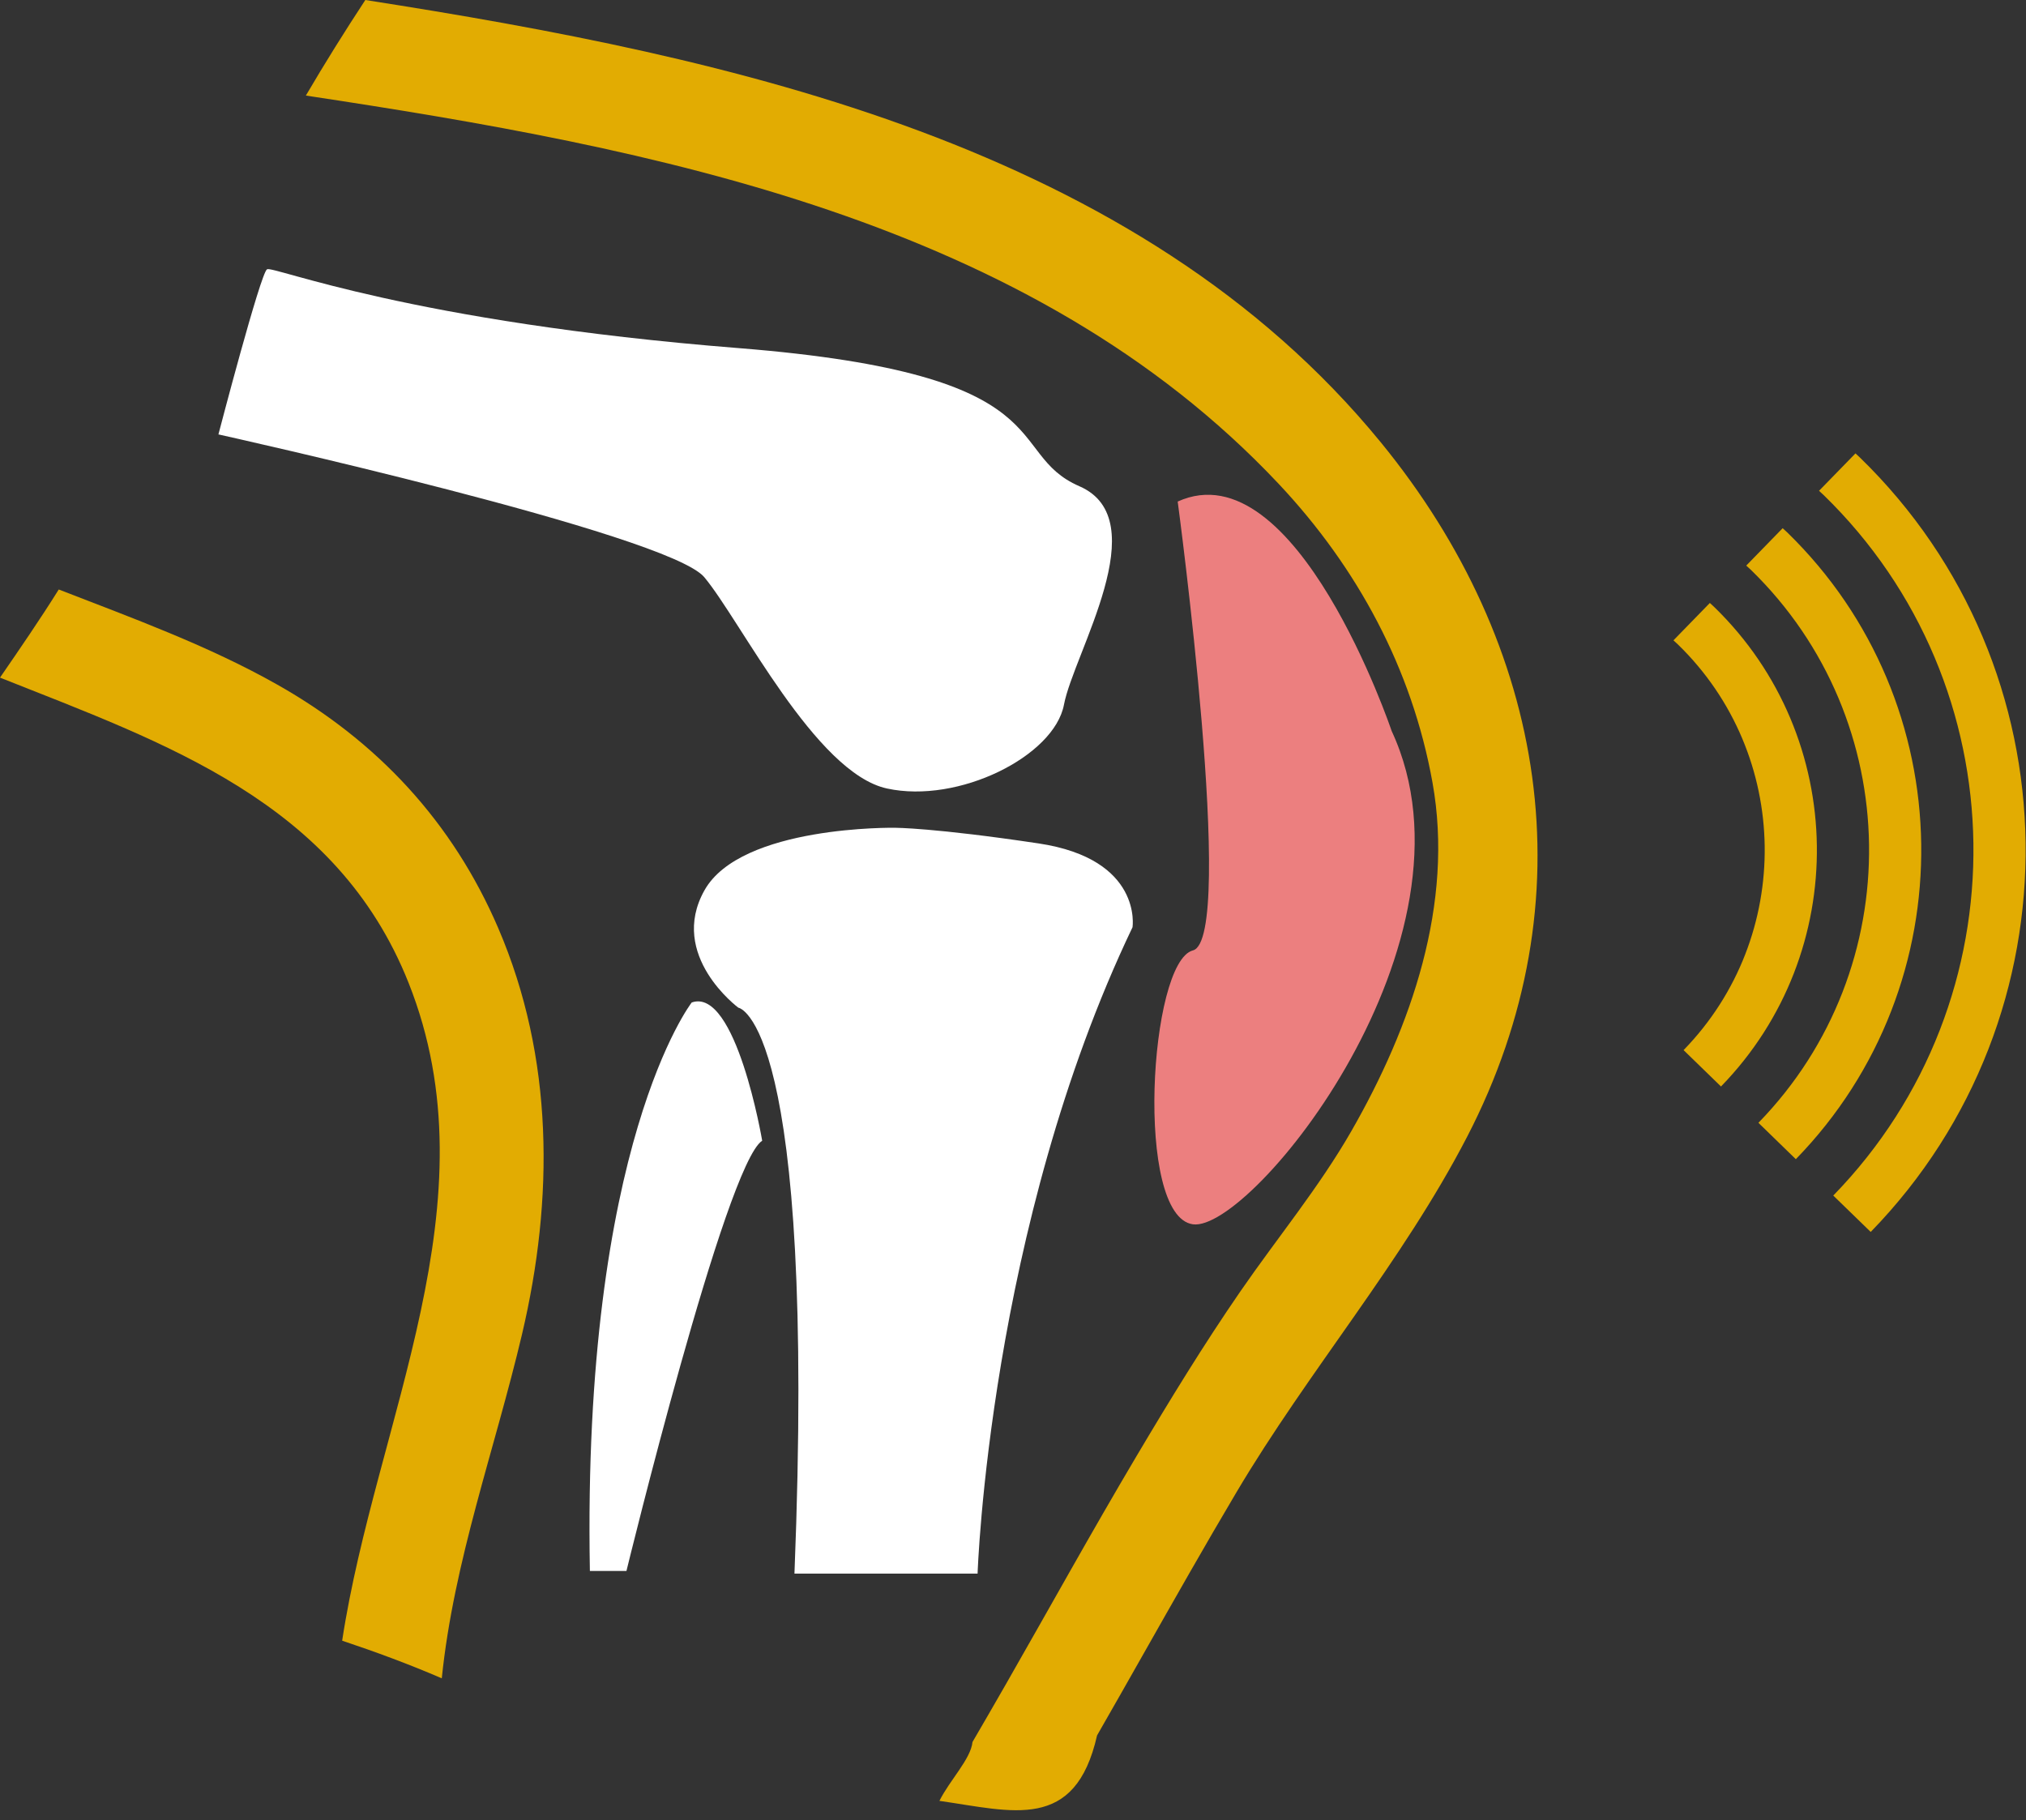 <?xml version="1.0" encoding="UTF-8"?> <svg xmlns="http://www.w3.org/2000/svg" width="69" height="62" viewBox="0 0 69 62" fill="none"><rect x="0" y="0" width="69" height="62" fill="#333333" stroke="none"/><path d="M7.439 14.796C7.439 14.796 22.751 18.185 23.985 19.658C25.219 21.131 27.768 26.325 30.206 26.856C32.645 27.388 35.905 25.754 36.236 24C36.569 22.245 39.388 17.703 36.76 16.561C34.131 15.419 36.398 12.752 25.17 11.858C13.942 10.967 9.315 9.051 9.095 9.172C8.874 9.292 7.439 14.796 7.439 14.796Z" fill="white"></path><path d="M40.109 17.083C40.109 17.083 42.114 31.983 40.627 32.371C39.14 32.759 38.632 41.421 40.627 41.7C42.62 41.978 50.699 31.996 47.397 24.9C47.397 24.9 44.146 15.254 40.109 17.083Z" fill="#EC7F7F"></path><path d="M30.48 28.194C30.48 28.194 25.235 28.105 23.991 30.326C22.747 32.546 25.146 34.322 25.146 34.322C25.146 34.322 27.812 34.678 27.057 53.598H33.294C33.294 53.598 33.681 41.807 38.571 31.581C38.571 31.581 38.927 29.26 35.37 28.727C31.814 28.194 30.48 28.194 30.48 28.194Z" fill="white"></path><path d="M23.558 34.145C23.558 34.145 19.824 38.941 20.09 53.508H21.335C21.335 53.508 24.713 39.652 25.958 38.853C25.958 38.853 25.069 33.612 23.558 34.145Z" fill="white"></path><path d="M13.914 33.473C16.887 40.944 12.797 48.383 11.653 55.882C12.803 56.266 13.937 56.686 15.046 57.164C15.454 53.165 16.854 49.364 17.778 45.448C18.867 40.827 18.866 36.025 16.968 31.61C15.417 28.001 12.859 25.249 9.448 23.321C7.094 21.99 4.532 21.061 2.001 20.078C1.365 21.095 0.683 22.088 0 23.08C5.641 25.322 11.461 27.31 13.914 33.473Z" fill="#E2AC02"></path><path d="M47.027 15.067C38.743 4.937 24.992 1.958 12.442 0C11.74 1.069 11.063 2.152 10.417 3.255C22.272 5.045 35.092 7.488 43.548 16.48C46.233 19.336 48.09 22.781 48.786 26.649C49.531 30.784 48.056 34.98 46.028 38.518C44.925 40.442 43.502 42.159 42.246 43.982C40.99 45.805 39.834 47.696 38.705 49.599C37.178 52.173 35.731 54.792 34.244 57.389C33.872 58.038 33.498 58.686 33.121 59.332C33.06 59.916 32.349 60.627 31.994 61.338C34.483 61.692 36.617 62.403 37.363 59.109C37.89 58.19 38.414 57.268 38.936 56.345C39.982 54.5 41.026 52.654 42.108 50.831C44.562 46.692 47.757 42.984 49.966 38.719C54.141 30.652 52.679 21.979 47.027 15.067Z" fill="#E2AC02"></path><path d="M63.343 15.583C63.293 15.534 63.24 15.49 63.192 15.443L61.951 16.717C62.001 16.763 62.053 16.808 62.102 16.856C68.78 23.344 68.93 34.049 62.436 40.721L63.711 41.96C70.888 34.586 70.723 22.753 63.343 15.583Z" fill="#E2AC02"></path><path d="M60.863 18.129C60.814 18.082 60.762 18.036 60.712 17.991L59.472 19.264C59.522 19.31 59.574 19.355 59.624 19.403C64.895 24.525 65.013 32.976 59.887 38.243L61.161 39.482C66.972 33.513 66.837 23.935 60.863 18.129Z" fill="#E2AC02"></path><path d="M58.384 20.677C58.335 20.629 58.283 20.584 58.233 20.537L56.993 21.81C57.044 21.858 57.095 21.902 57.145 21.95C61.01 25.706 61.097 31.904 57.338 35.767L58.612 37.006C63.055 32.441 62.952 25.116 58.384 20.677Z" fill="#E2AC02"></path></svg> 